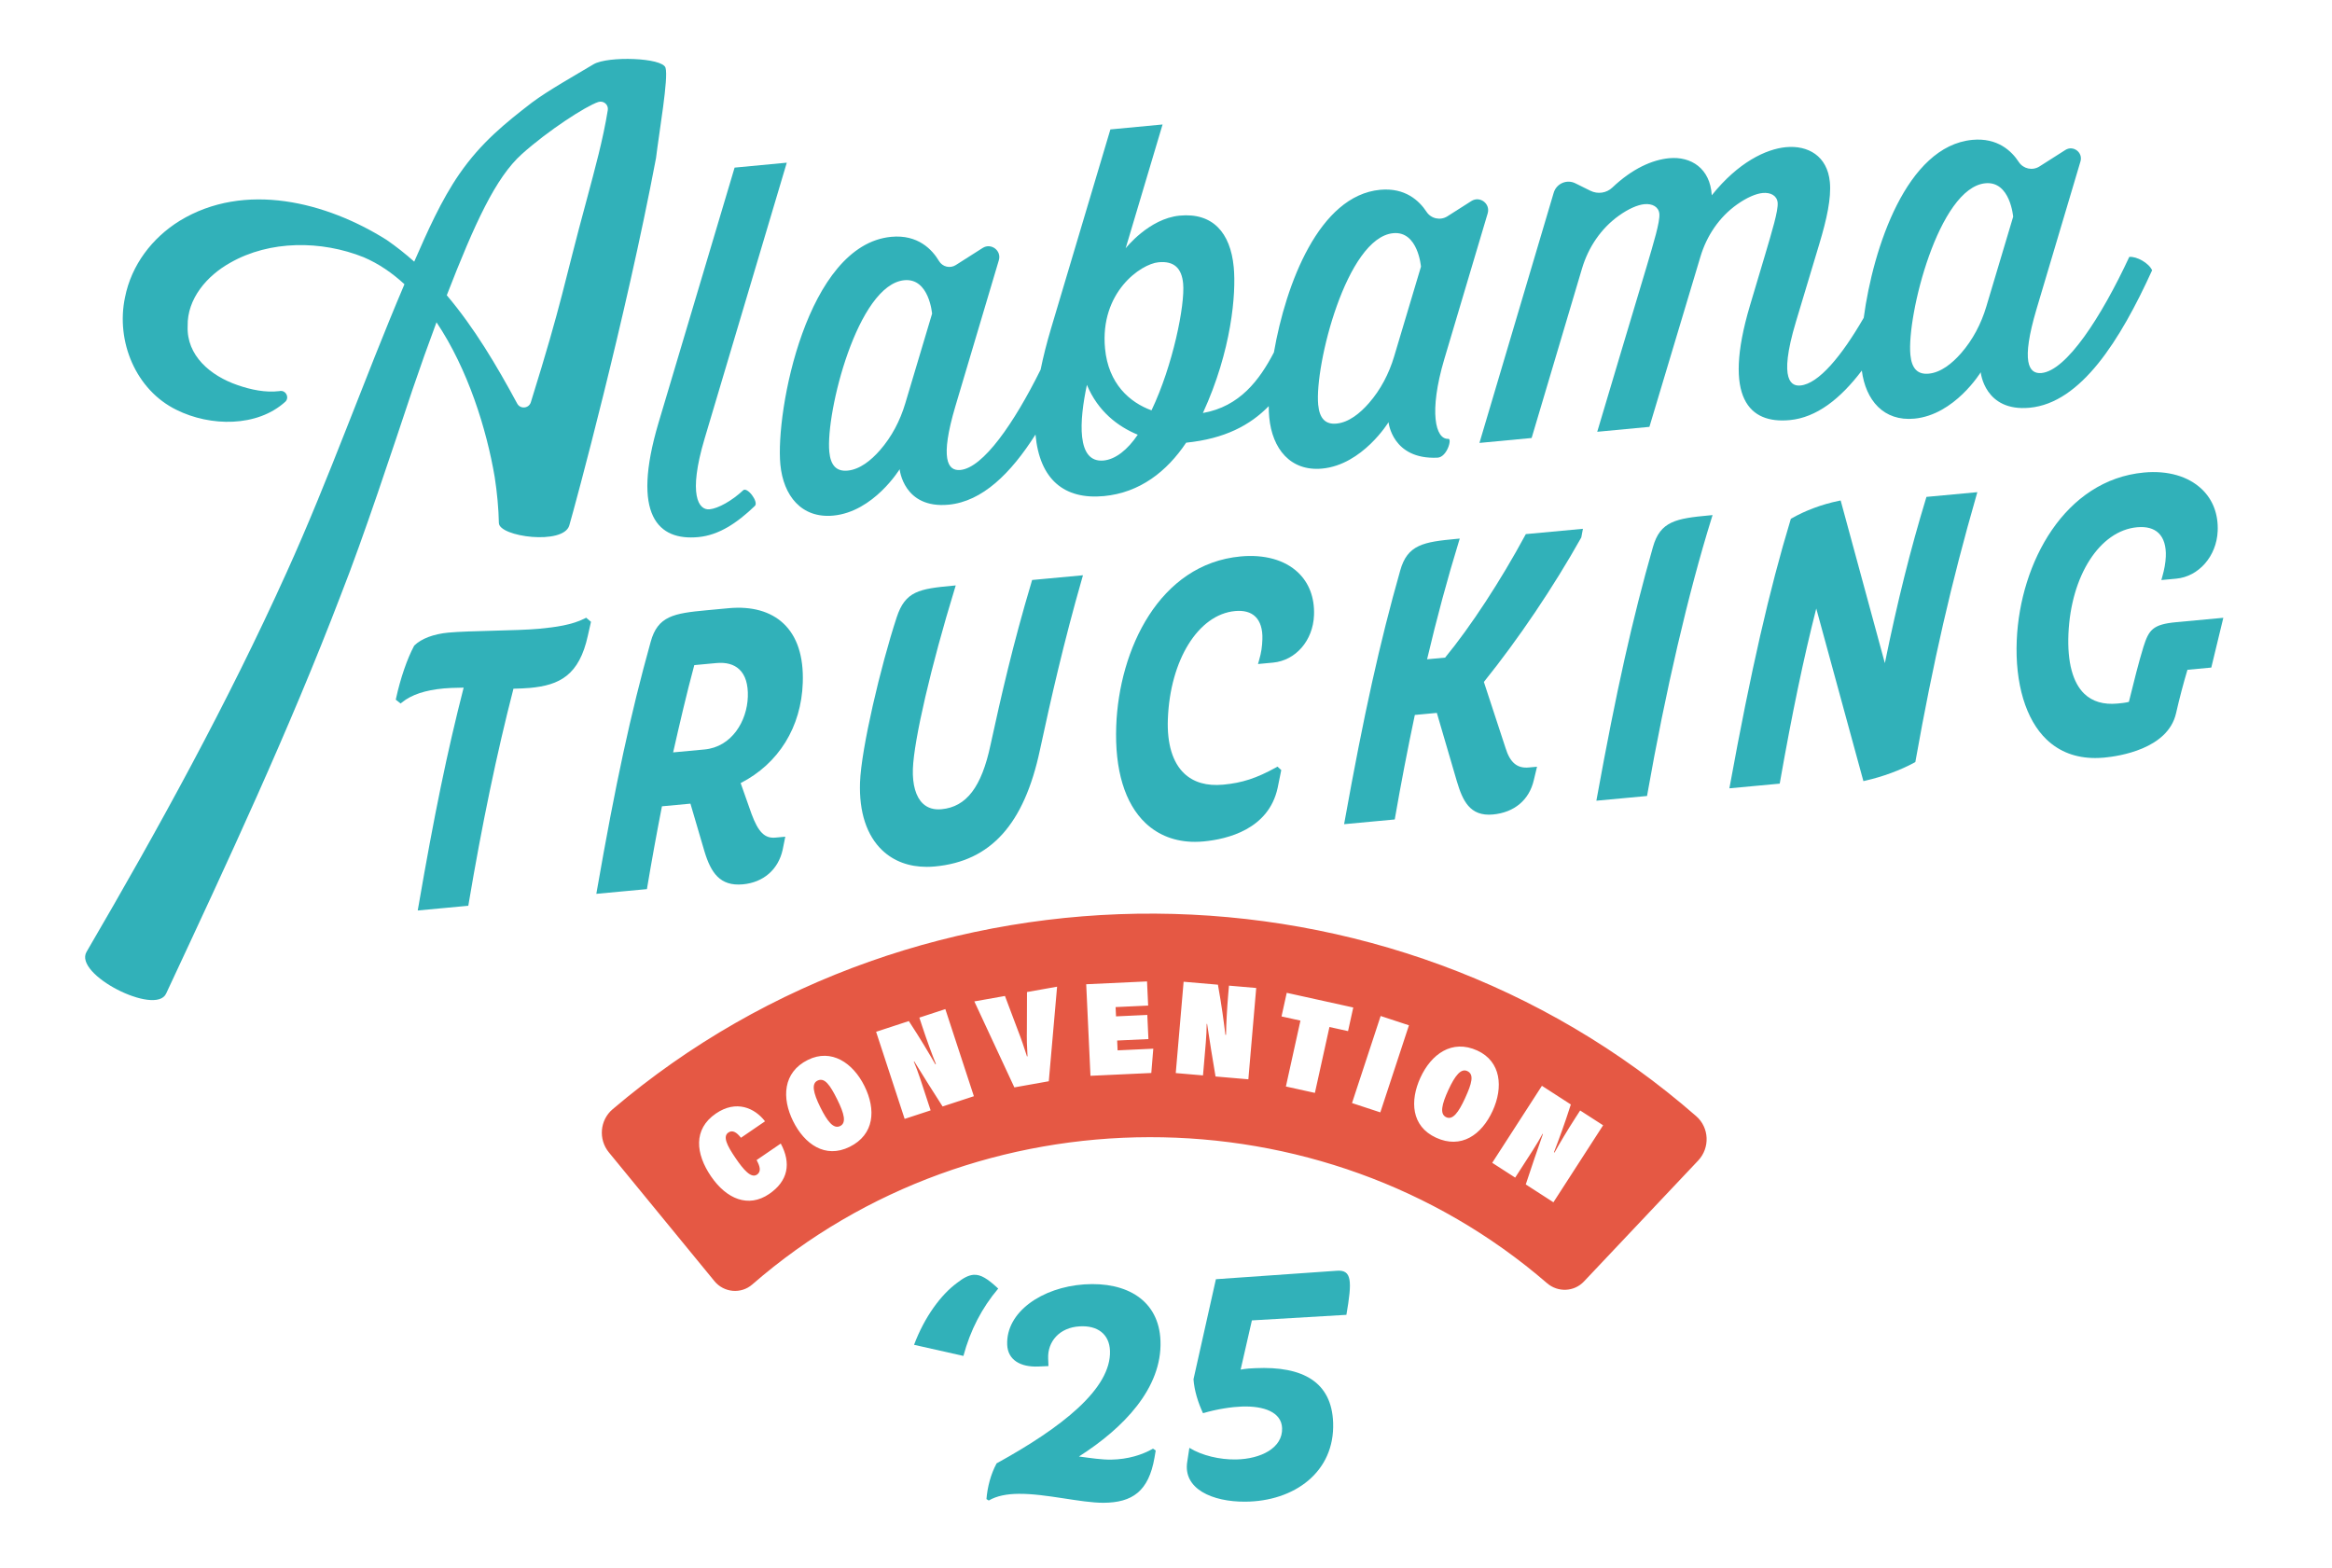<svg xmlns="http://www.w3.org/2000/svg" id="Layer_1" viewBox="0 0 1752.488 1178.261"><g><path d="M614.317,812.116c-4.565,2.265-3.304,8.998,2.149,19.998,5.235,10.553,9.868,16.617,14.94,14.101,4.779-2.37,3.054-9.312-2.184-19.872-5.543-11.177-9.616-16.846-14.904-14.227Z" fill="#e55844"></path><path d="M1274.693,838.819c-230.306-201.221-581.955-202.949-814.344-5.183-9.617,8.184-10.784,22.635-2.777,32.401l79.325,96.763c7.087,8.645,19.961,9.867,28.393,2.528,169.246-147.298,427.659-147.629,597.306-.993,8.141,7.036,20.326,6.561,27.714-1.261l85.823-90.866c9.016-9.546,8.448-24.749-1.44-33.388ZM578.051,897.262c-15.621,10.68-32.03,3.873-43.699-13.187-11.606-16.981-13.573-35.476,3.648-47.246,15.291-10.454,29.161-4.21,36.916,5.846l-18.09,12.371c-3.255-4.19-6.382-6.041-9.452-3.945-4.34,2.968-1.16,9.624,5.431,19.268,5.858,8.575,11.612,15.408,16.087,12.351,3.535-2.421,1.992-6.687-.313-10.915l18.159-12.415c7.997,14.85,5.529,28.15-8.689,37.87ZM638.526,861.854c-18.477,9.157-34.027-2.181-42.497-19.267-8.564-17.264-7.816-36.694,11.095-46.066,17.603-8.735,33.836,2.16,42.486,19.602,8.872,17.885,7.465,36.533-11.084,45.731ZM708.347,831.52c-6.357-9.792-15.329-24.182-21.315-33.884l-.308.1c3.211,7.459,6.414,17.756,10.081,28.953l2.551,7.776-19.52,6.394-21.448-65.459,24.589-8.059c9.016,13.751,14.633,23.363,19.907,32.451l.462-.152c-2.963-7.22-7.104-18.574-10.337-28.439l-2.119-6.453,19.52-6.394,21.451,65.463-23.515,7.703ZM788.166,812.576l-25.877,4.611-30.08-64.612,23.012-4.093,9.516,25.278c3.179,8.151,4.338,11.898,7.037,20.139l.398-.072c-.463-8.129-.613-11.754-.476-21.105l.088-27.193,22.614-4.024-6.233,71.071ZM865.195,806.363l-45.713,2.116-3.204-68.811,45.707-2.119.847,18.149-24.47,1.139.329,6.976,23.497-1.089.847,18.155-23.501,1.089.346,7.379,26.81-1.246-1.495,18.262ZM938.129,811.113l-24.658-2.119c-2.013-11.499-4.627-28.257-6.339-39.528l-.324-.03c.031,8.123-1.053,18.854-2.062,30.588l-.702,8.156-20.47-1.756,5.906-68.634,25.79,2.215c2.91,16.183,4.312,27.226,5.604,37.659l.483.04c.105-7.808.741-19.875,1.628-30.224l.583-6.761,20.47,1.759-5.909,68.634ZM999.074,771.809l-10.934,49.515-21.796-4.808,10.931-49.518-14.218-3.138,3.915-17.74,49.994,11.032-3.915,17.74-13.976-3.083ZM1037.309,835.962l-21.276-7,21.517-65.433,21.273,7-21.514,65.433ZM1079.181,854.984c-18.735-8.601-19.692-27.822-11.736-45.141,8.041-17.502,23.611-29.133,42.784-20.33,17.853,8.198,19.588,27.657,11.462,45.343-8.328,18.14-23.704,28.76-42.509,20.128ZM1167.389,903.53l-20.786-13.408c3.598-11.098,9.132-27.125,12.901-37.88l-.272-.175c-3.774,7.187-9.756,16.154-16.142,26.049l-4.437,6.876-17.258-11.129,37.346-57.862,21.737,14.028c-5.003,15.652-8.933,26.066-12.672,35.883l.41.266c3.741-6.853,9.952-17.213,15.584-25.938l3.676-5.7,17.258,11.133-37.346,57.859Z" fill="#e55844"></path><path d="M1102.625,804.91c-4.627-2.125-9.069,3.087-14.192,14.242-4.912,10.698-6.712,18.107-1.573,20.468,4.849,2.227,9.162-3.479,14.077-14.186,5.209-11.335,7.052-18.061,1.689-20.523Z" fill="#e55844"></path></g><g><g><path d="M567.28,380.208c-13.46,12.904-27.032,21.965-42.485,23.426-30.253,2.86-50.533-16.323-29.965-85.725l57.215-191.947,39.218-3.709-61.778,207.453c-12.583,42.265-4.511,53.832,3.706,53.055,6.539-.619,17.023-6.527,25.256-14.275,3.111-2.928,11.896,8.785,8.833,11.722Z" fill="#31b1b9"></path><path d="M1117.99,160.342c2.163-7.271-5.86-13.327-12.259-9.253l-17.993,11.455c-5.295,3.371-12.28,1.847-15.729-3.398-5.445-8.28-16.024-18.29-34.867-16.508-45.798,4.331-70.83,70.605-79.812,122.212-10.769,20.666-25.617,40.665-53.355,45.531,21.57-46.885,25.046-89.795,23.175-109.592-2.472-26.145-15.944-41.075-40.595-38.743-23.157,2.189-40.637,24.568-40.637,24.568l27.751-93.066-39.216,3.709s-43.49,145.807-44.631,149.682c-3.286,11.012-5.87,21.285-7.798,30.837-20.104,40.548-43.248,73.8-60.288,75.412-9.711.92-15.484-8.332-3.775-47.877l32.667-109.759c2.151-7.227-5.824-13.246-12.185-9.197l-20.159,12.834c-4.31,2.744-10.004,1.373-12.618-3.016-5.078-8.528-15.777-20.102-35.925-18.197-63.495,6.005-87.089,131.088-83.309,171.051,2.225,23.532,15.908,40.703,39.812,38.442,30.254-2.863,49.838-34.861,49.838-34.861,0,0,2.825,29.88,36.814,26.666,25.314-2.395,46.735-23.514,65.272-52.712,3.074,33.838,21.63,49.068,51.444,46.248,26.892-2.544,47.247-18.411,61.775-40.135,28.904-2.944,47.993-13.044,62.061-27.468.018,3.128.147,5.972.384,8.48,2.225,23.532,15.908,40.703,39.812,38.442,30.255-2.862,49.838-34.86,49.838-34.86,0,0,2.712,28.262,36.814,26.666,7.112-.333,11.093-14.334,8.119-14.151-9.736.599-14.764-20.268-3.053-59.812l32.628-109.632ZM680.274,303.267c-3.846,12.868-10.128,24.957-18.975,35.062-6.703,7.656-15.126,14.472-24.308,15.341-8.217.777-12.785-3.692-13.774-14.15-2.79-29.505,21.282-125.615,56.391-128.937,18.675-1.766,20.844,25.161,20.844,25.161l-20.178,67.522ZM829.346,346.081c-20.543,1.942-18.28-29.926-12.536-56.846,8.292,19.94,23.313,31.334,38.212,37.46-7.6,11.271-16.712,18.54-25.676,19.386ZM865.348,308.382c-16.393-5.984-32.407-19.919-34.915-46.44-3.992-42.204,26.773-63.581,40.219-64.853,11.952-1.129,17.408,4.76,18.468,15.966,1.519,16.062-7.724,61.779-23.771,95.327ZM1047.673,267.929c-3.846,12.868-10.128,24.956-18.974,35.061-6.702,7.656-15.125,14.472-24.307,15.341-8.217.777-12.785-3.692-13.774-14.15-2.791-29.505,21.281-125.615,56.39-128.937,18.675-1.766,20.847,25.162,20.847,25.162l-20.181,67.523Z" fill="#31b1b9"></path><path d="M1600.151,193.066c-21.299,45.73-47.308,85.496-65.983,87.263-9.711.92-15.486-8.332-3.775-47.877l33.076-111.14c2.009-6.75-5.44-12.372-11.38-8.59l-19.438,12.375c-5.23,3.33-12.146,1.836-15.536-3.356-5.422-8.302-16.012-18.415-34.944-16.625-49.286,4.661-74.519,81.054-81.581,133.707-16.556,28.654-33.851,49.577-47.547,50.873-5.977.566-17.161-2.144-3.403-47.913l17.486-58.182c5.739-19.009,9.146-34.78,8.014-46.732-1.871-19.797-16.574-27.825-33.008-26.273-14.94,1.415-35.861,11.306-55.743,36.174-1.162-20.238-15.598-29.424-32.031-27.872-12.645,1.197-27.626,7.727-42.734,22.092-4.396,4.18-10.99,5.062-16.426,2.37l-11.335-5.615c-6.443-3.192-14.207.194-16.253,7.087l-55.809,188.033,39.216-3.712,37.859-127.341c4.719-15.874,14.218-30.093,27.691-39.722,7.369-5.266,14.16-8.169,19.202-8.646,5.976-.566,10.741,1.999,11.235,7.228.566,5.976-4.337,21.89-9.47,39.333-1.746,5.441-37.215,124.486-37.215,124.486l39.216-3.709,38.357-127.93c4.696-15.661,14.102-29.684,27.429-39.157,7.416-5.271,14.3-8.184,19.341-8.66,5.976-.566,10.741,1.999,11.236,7.228.565,5.976-4.338,21.89-9.47,39.333l-11.443,38.39c-20.568,69.399-.287,88.585,29.965,85.725,20.24-1.914,38.107-16.015,54.207-37.228,2.89,22.321,16.411,38.312,39.517,36.127,30.256-2.862,49.838-34.861,49.838-34.861,0,0,2.827,29.88,36.814,26.666,38.472-3.64,67.953-50.519,91.978-103.288-2.396-5.425-11.552-10.588-17.155-10.061ZM1492.704,230.407c-3.846,12.868-10.129,24.956-18.975,35.061-6.702,7.656-15.125,14.472-24.307,15.341-8.217.777-12.785-3.692-13.774-14.151-2.791-29.505,21.281-125.615,56.39-128.937,18.675-1.766,20.847,25.162,20.847,25.162l-20.181,67.523Z" fill="#31b1b9"></path></g><path d="M500.133,50.917c-2.321-7.662-43.187-8.904-53.985-2.674-13.329,8.009-34.38,19.799-46.422,28.856-19.77,15.277-37.996,29.781-54.467,53.574-13.791,19.92-24.231,43.745-33.977,65.957-6.515-5.806-13.404-11.274-20.733-16.337-45.225-28.491-106.692-44.192-155.557-14.324-20.507,12.694-36.276,33.083-41.077,57.631-6.923,32.873,8.086,69.498,38.78,84.442,25.352,12.61,60.681,13.105,81.834-6.242,3.205-3.276.013-8.997-4.551-7.884-10.632,1.285-21.469-1.056-31.378-4.485-20.663-7.076-38.483-22.346-37.573-44.373-.44-20.55,14.514-37.885,32.036-47.622,29.722-16.959,68.438-16.884,100.295-4.102,11.201,4.797,21.374,11.765,30.587,20.276-30.567,71.878-56.527,145.984-88.586,216.642-44.249,97.955-96.059,192.159-150.278,285.014-10.105,16.993,51.824,48.37,59.739,31.466,46.101-98.713,92.348-197.67,131.296-299.545,17.362-44.095,38.608-108.718,53.803-154.168,5.778-17.003,11.811-33.955,18.106-50.824,23.55,35.081,37.65,80.26,43.749,116.353,1.768,11.286,2.958,24.113,3.134,34.504.175,10.391,48.535,16.78,52.917,1.804,4.382-14.976,42.335-155.267,65.172-276.075,2.468-20.383,9.46-60.203,7.139-67.865ZM441.244,148.813c-18.269,67.203-18.016,75.5-42.321,153.479-1.474,4.728-7.904,5.347-10.256.989-15.466-28.646-32.126-56.805-52.921-81.39,21.134-54.38,36.732-88.413,56.431-106.104,19.7-17.691,48.125-36.081,57.406-39.122,3.944-1.293,7.83,1.978,7.17,6.076-3.565,22.147-9.727,44.374-15.509,66.072Z" fill="#31b1b9"></path><g><path d="M439.513,464.734c-9.579,4.916-22.213,6.648-34.441,7.789-8.296.773-21.627,1.128-34.519,1.469-12.593.335-25.615.679-33.606,1.42-11.077,1.037-20.38,4.556-25.526,9.664l-.296.396c-5.186,9.7-10.226,24.403-13.48,39.328l-.221,1.011,3.604,2.876,1.038-.829c7.326-5.846,17.385-9.189,31.656-10.518,3.557-.331,7.428-.413,11.172-.487,1.18-.023,2.359-.049,3.532-.081-12.405,48.534-22.023,95.153-34.127,165.325l-.369,2.141,37.999-3.545.213-1.261c9.989-59.471,21.333-113.916,33.718-161.848,4.47-.13,8.694-.26,12.53-.617,21.984-2.05,36.915-9.358,43.408-39.396l2.328-10.278-3.625-3.064-.988.507Z" fill="#31b1b9"></path><path d="M603.283,513.063c.676-19.812-4.202-34.782-14.497-44.491-9.687-9.131-23.919-13.105-41.138-11.506l-16.548,1.543c-24.714,2.301-36.829,4.273-42.142,23.825-15.024,53.895-26.364,106.37-40.447,187.152l-.374,2.145,38.017-3.545.211-1.261c3.433-20.462,7.162-40.969,11.085-60.972l21.409-1.995,10.468,35.643c4.864,16.172,11.648,26.606,28.983,24.991,15.399-1.436,26.554-11.116,29.844-25.934l1.99-9.865-7.389.689c-8.026.744-12.895-4.075-17.961-17.761l-8.202-23.224c28.561-14.635,45.551-42.045,46.69-75.433ZM561.986,523.701c-.614,18.197-12.003,37.622-32.582,39.539l-23.544,2.19c4.695-20.738,10.13-44.283,15.896-65.59l16.426-1.53c7.462-.708,13.334.9,17.414,4.744,4.557,4.296,6.707,11.243,6.39,20.647Z" fill="#31b1b9"></path><path d="M775.324,436.941c-14.263,47.816-22.777,85.382-30.946,122.832-6.731,31.702-18.095,46.62-36.842,48.365-5.722.552-10.449-.9-14.013-4.267-5.248-4.952-7.911-14.197-7.496-26.031.767-21.813,13.714-77.541,31.487-135.515l.728-2.375-2.473.231c-25.037,2.33-35.453,4.062-41.906,23.724-12.021,36.563-26.678,98.741-27.557,124.109-.777,22.311,5.045,39.984,16.832,51.107,8.608,8.117,20.018,12.325,33.271,12.325,2.016,0,4.075-.097,6.172-.292,41.989-3.919,67.07-31.744,78.929-87.569,8.338-38.714,17.947-81.126,31.667-128.935l.673-2.34-38.205,3.552-.32,1.079Z" fill="#31b1b9"></path><path d="M932.337,418.166c-61.254,5.696-91.404,70.064-93.495,127.456-1.206,32.969,6.419,58.204,22.051,72.976,9.797,9.261,22.517,14.06,37.079,14.06,2.12,0,4.281-.101,6.476-.305,17.908-1.67,48.956-9.115,55.695-40.248l2.717-13.388-2.821-2.583-1.046.578c-14.726,8.127-25.5,11.643-39.746,12.969-12.332,1.147-22.192-1.677-29.31-8.41-8.725-8.247-12.978-22.327-12.301-40.712,1.641-44.563,22.884-78.773,50.513-81.34,6.541-.604,11.636.76,15.136,4.075,3.808,3.604,5.67,9.557,5.383,17.219-.198,5.336-.674,9.488-2.616,16.156l-.684,2.349,11.225-1.046c17.175-1.599,30.161-16.608,30.879-35.692.492-13.072-3.677-24.173-12.055-32.101-9.94-9.407-25.247-13.667-43.081-12.013Z" fill="#31b1b9"></path><path d="M1146.222,402.169c-18.551,34.356-41.024,68.7-60.219,92.031l-13.558,1.261c7.185-30.525,15.409-61.021,23.825-88.336l.731-2.379-2.476.231c-24.733,2.297-36.863,4.267-42.282,23.812-15.264,53.726-27.365,108.32-41.763,188.435l-.387,2.154,38.051-3.542.218-1.254c4.408-25.453,9.41-51.448,14.873-77.291l16.538-1.54,15.069,51.491.005.013c4.229,14.028,9.493,26.476,27.073,24.845,16.132-1.504,27.341-10.967,30.748-25.94l2.395-9.96-6.192.569c-8.72.822-14.104-3.688-17.464-14.629l-16.286-49.651c26.134-32.491,52.111-71.023,73.208-108.596l1.225-6.496-42.909,3.99-.422.783Z" fill="#31b1b9"></path><path d="M1242.168,411.144c-15.367,53.742-27.565,108.336-42.106,188.438l-.392,2.154,38.066-3.542.219-1.251c13.696-77.74,30.845-151.417,48.29-207.464l.741-2.382-2.484.231c-24.741,2.297-36.876,4.273-42.334,23.815Z" fill="#31b1b9"></path><path d="M1447.395,374.49c-11.735,38.574-21.349,77.038-30.933,123.862l-33.214-122.241-1.53.312c-12.47,2.564-25.016,7.233-35.33,13.15l-.572.328-.192.634c-15.9,52.472-29.961,114.072-45.596,199.737l-.395,2.158,37.817-3.519.221-1.251c9.087-51.637,17.784-93.282,27.237-130.355l35.421,129.705,1.555-.354c12.965-2.944,26.371-7.89,36.777-13.576l.7-.38.14-.786c13.251-74.422,26.944-134.147,45.786-199.707l.673-2.34-38.238,3.555-.327,1.069Z" fill="#31b1b9"></path><path d="M1635.38,467.577c-17.784,1.657-20.585,5.917-24.628,18.678-3.366,10.866-7.224,26.181-10.908,41.229-2.924.718-5.813.985-8.627,1.248-10.379.962-18.707-1.482-24.783-7.266-8.773-8.354-12.93-23.942-12.013-45.086,1.891-43.838,23.565-77.545,51.533-80.141,7.035-.653,12.468.806,16.176,4.335,3.919,3.737,5.81,9.882,5.462,17.768-.208,4.728-1.037,9.427-2.687,15.233l-.663,2.336,11.22-1.043c16.913-1.569,30.288-16.907,31.113-35.676.562-12.699-3.565-23.623-11.929-31.591-10.197-9.716-25.664-14.148-43.481-12.491-59.445,5.524-93.079,67.562-95.581,125.994-1.399,32.563,6.79,59.793,22.465,74.705,9.687,9.215,21.943,13.862,36.514,13.862,2.223,0,4.5-.107,6.83-.325,11.061-1.03,47.63-6.46,53.853-33.118,2.57-11.272,5.544-22.613,8.618-32.871l17.917-1.667,9.04-37.404-35.442,3.292Z" fill="#31b1b9"></path></g></g><g><path d="M1004.698,954.98c-30.316,2.158-60.634,4.282-90.951,6.363-5.613,25.214-11.225,50.291-16.839,75.194.623,8.567,3.479,17.633,7.148,25.499,10.848-3.216,22.015-4.75,29.049-4.995,16.839-.606,29.934,4.256,30.384,16.198.559,14.947-15.993,23.212-34.518,23.562-12.349.228-25.674-2.92-35.161-8.727-.527,3.443-1.05,6.881-1.577,10.319-3.434,20.514,18.847,30.315,43.546,30.137,36.768-.195,67.42-22.233,66.066-59.413-1.103-30.31-22.36-42.592-58.582-40.918-2.52.072-6.725.294-10.926,1.078,2.819-12.298,5.639-24.624,8.461-36.99,23.674-1.369,47.345-2.769,71.018-4.172,4.414-25.576,4.111-33.931-7.117-33.135Z" fill="#31b1b9"></path><path d="M872.094,1007.529c-1.154-30.077-25.045-44.484-57.344-42.299-31.711,2.204-58.839,20.759-57.843,45.364.456,11.397,9.945,16.937,23.425,16.359,2.527-.117,5.055-.217,7.582-.334-.076-1.92-.149-3.844-.227-5.768-.505-12.504,8.375-23.274,23.796-24.086,13.198-.767,22.165,5.73,22.658,18.301,1.115,28.519-36.282,57.756-85.198,84.668-4.433,8.248-6.862,17.672-7.626,26.85.575.361,1.153.718,1.727,1.074,6.042-3.56,13.846-4.984,22.544-5.028,20.484-.201,46.6,6.798,63.718,6.731,21.626-.123,33.911-8.622,38.291-33.899.307-1.801.614-3.604.918-5.401-.673-.462-1.346-.918-2.02-1.38-8.246,4.706-18.801,8.011-31.427,8.243-7.017.117-15.483-1.162-24.25-2.341,33.429-21.327,62.635-51.342,61.277-87.053Z" fill="#31b1b9"></path><path d="M731.726,958.027c-3.653.251-7.511,2.131-12.704,6.22-11.687,8.633-24.086,25.021-32.12,46.391,12.366,2.748,24.728,5.518,37.092,8.356,5.23-19.402,13.833-36.012,26.158-50.619-7.884-7.343-13.082-10.692-18.427-10.347Z" fill="#31b1b9"></path></g></svg>
